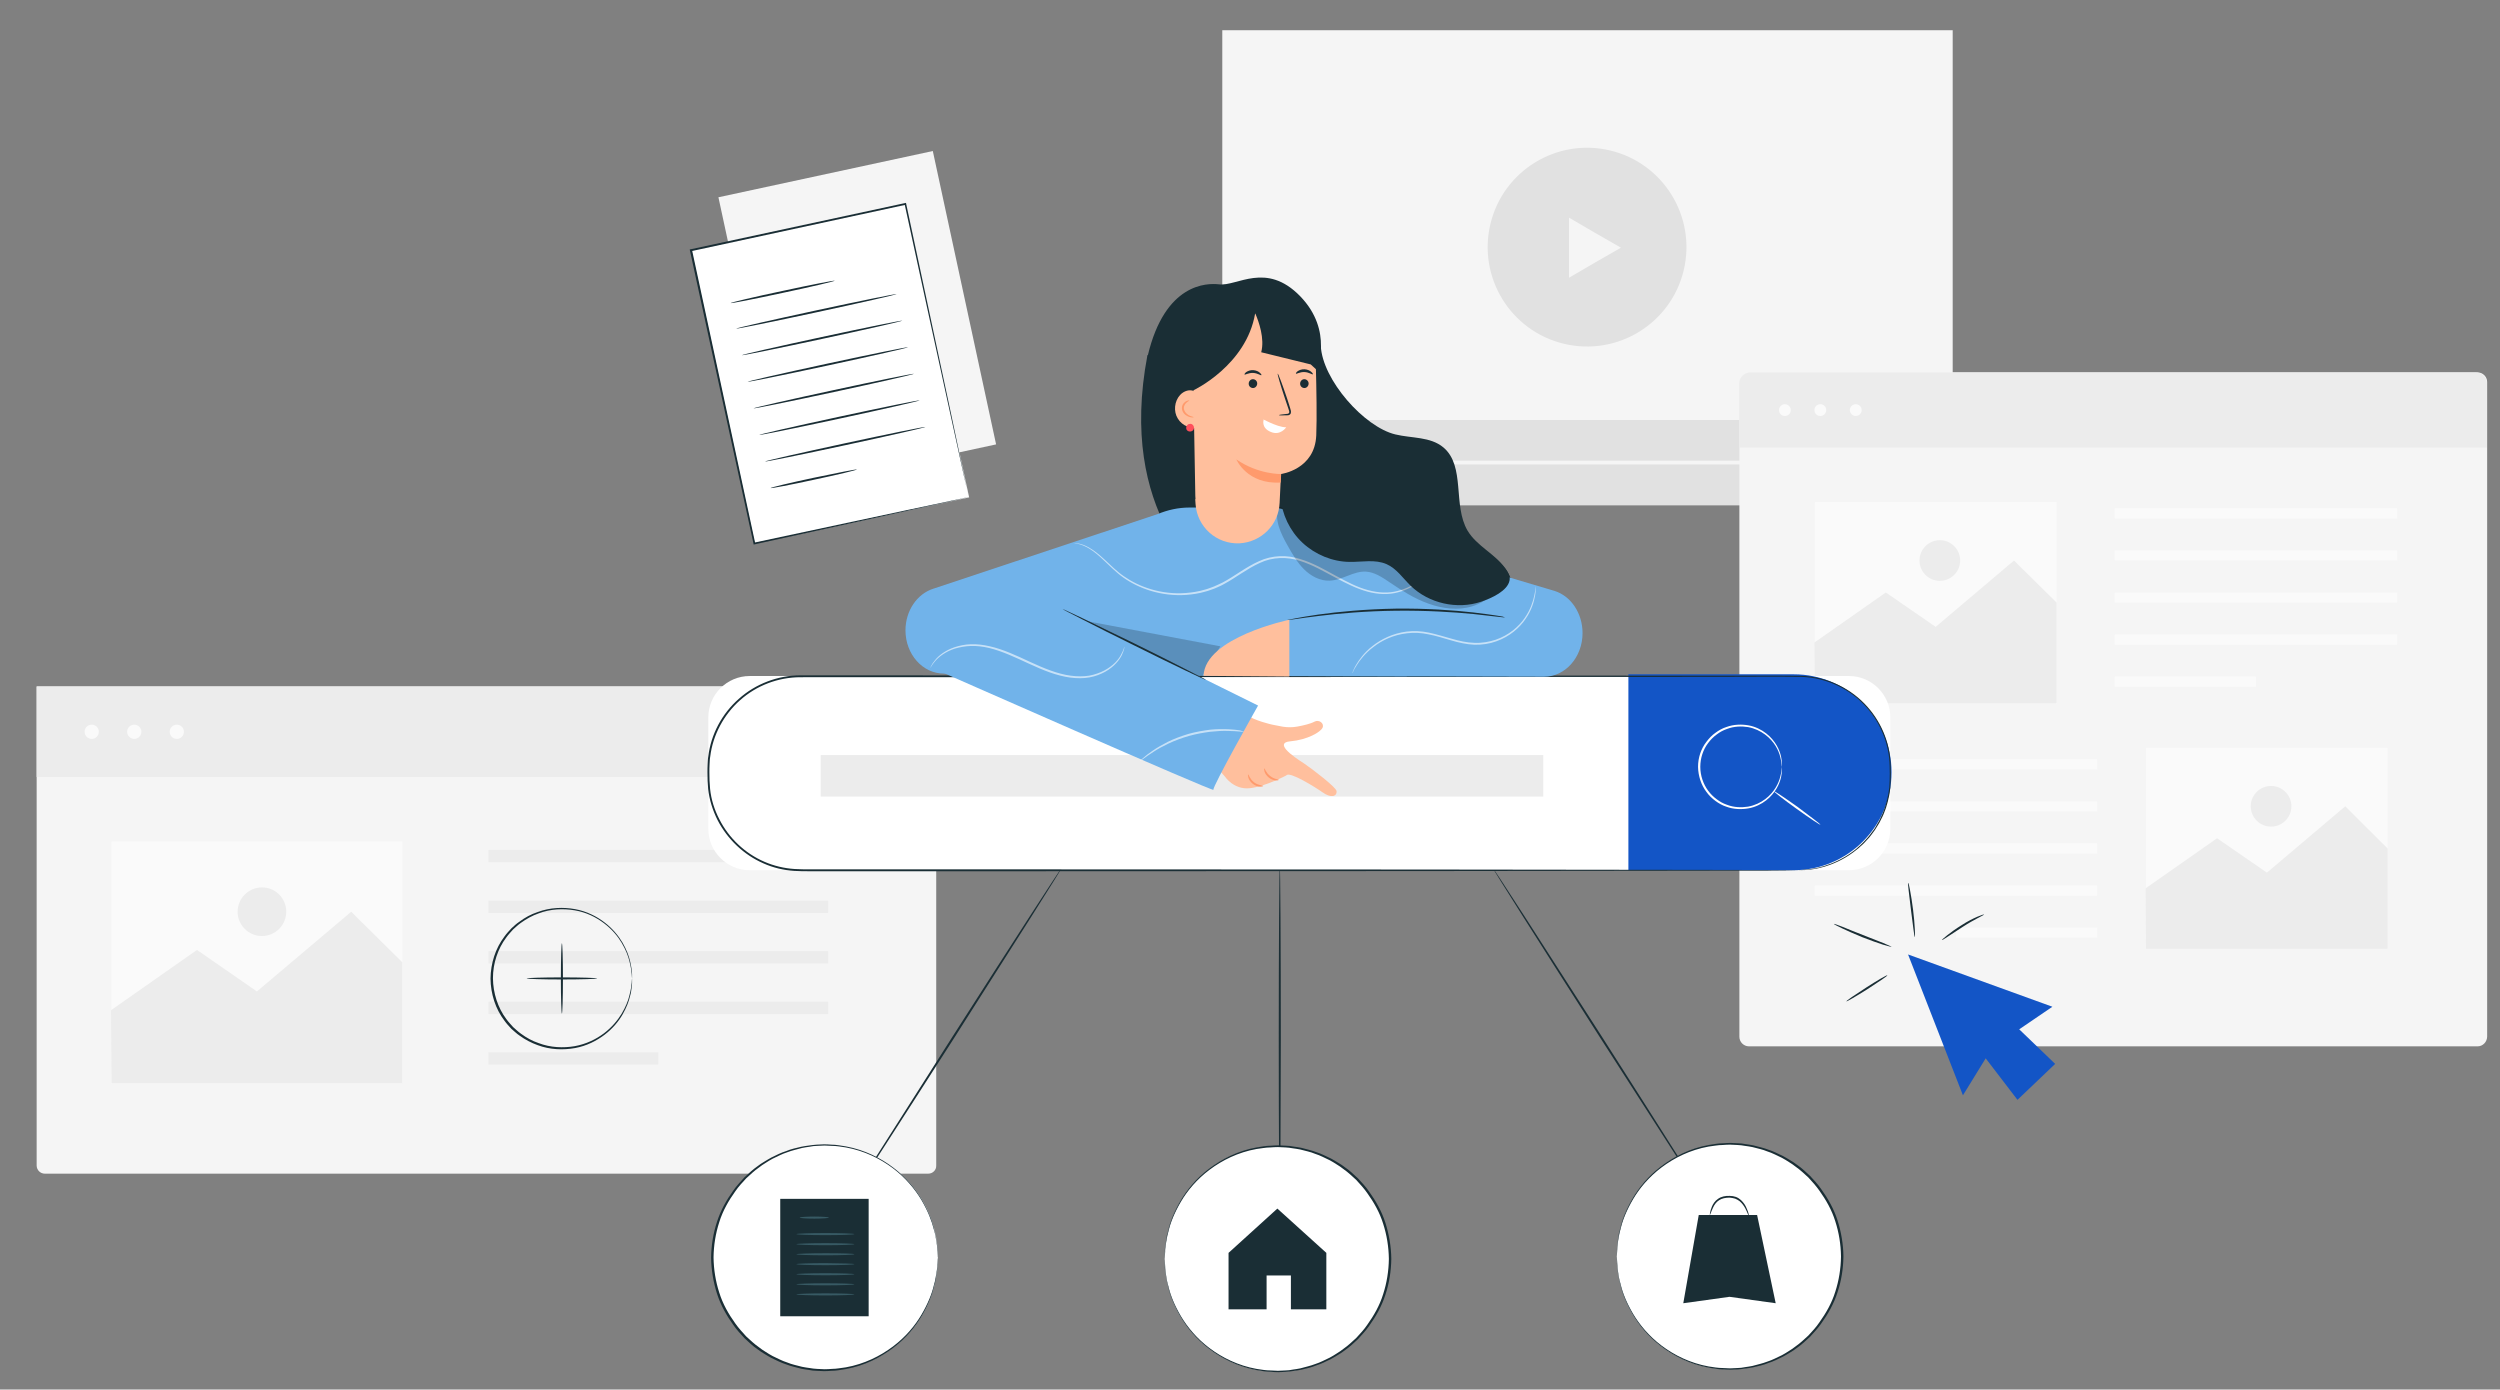 <?xml version="1.0" encoding="utf-8"?>
<!-- Generator: Adobe Illustrator 24.2.1, SVG Export Plug-In . SVG Version: 6.00 Build 0)  -->
<!DOCTYPE svg PUBLIC "-//W3C//DTD SVG 1.1//EN" "http://www.w3.org/Graphics/SVG/1.1/DTD/svg11.dtd">
<svg version="1.1" id="Calque_1" xmlns:x="http://ns.adobe.com/Extensibility/1.0/" xmlns:i="http://ns.adobe.com/AdobeIllustrator/10.0/" xmlns:graph="http://ns.adobe.com/Graphs/1.0/"
	 xmlns="http://www.w3.org/2000/svg" xmlns:xlink="http://www.w3.org/1999/xlink" x="0px" y="0px" width="1439.3px" height="800px"
	 viewBox="0 0 1439.3 800" style="enable-background:new 0 0 1439.3 800;" xml:space="preserve">
<rect x="0" y="0" width="1439.3" height="800" fill="#808080" stroke="none"/>
<style type="text/css">
	.st0{fill:#F5F5F5;}
	.st1{fill:#E1E1E1;}
	.st2{fill:#ECECEC;}
	.st3{fill:#FAFAFA;}
	.st4{fill:#FFFFFF;}
	.st5{fill:#1A2E35;}
	.st6{fill:#1355C6;}
	.st7{fill:#375A64;}
	.st8{fill:#FFBF9D;}
	.st9{fill:#FF9A6C;}
	.st10{fill:#71B3EA;}
	.st11{opacity:0.6;}
	.st12{opacity:0.2;}
	.st13{fill:#FF4F5B;}
</style>
<g>
	
		<rect x="430.2" y="98.2" transform="matrix(0.978 -0.211 0.211 0.978 -27.848 108.308)" class="st0" width="126.2" height="172.7"/>
</g>
<g>
	<g>
		<rect x="703.7" y="17.4" class="st0" width="420.5" height="273.4"/>
	</g>
	<g>
		<g>
			
				<ellipse transform="matrix(0.232 -0.973 0.973 0.232 562.932 998.419)" class="st1" cx="913.9" cy="142.6" rx="57.2" ry="57.2"/>
		</g>
		<g>
			<polygon class="st0" points="933.2,142.6 918.2,151.2 903.3,159.9 903.3,142.6 903.3,125.3 918.2,134 			"/>
		</g>
	</g>
	<g>
		<rect x="703.7" y="241.8" class="st1" width="420.5" height="49.1"/>
	</g>
	<g>
		<polygon class="st0" points="744.6,266.3 738.5,269.8 732.4,273.3 732.4,266.3 732.4,259.3 738.5,262.8 		"/>
	</g>
	<g>
		<rect x="779.4" y="265.2" class="st0" width="310.2" height="2.2"/>
	</g>
	<g>
		<path class="st0" d="M785.7,266.3c0,2.6-2.1,4.6-4.6,4.6s-4.6-2.1-4.6-4.6c0-2.6,2.1-4.6,4.6-4.6S785.7,263.8,785.7,266.3z"/>
	</g>
</g>
<g>
	<g>
		<g>
			<g>
				<path class="st0" d="M1426.4,602.4h-419.5c-3,0-5.5-2.5-5.5-5.5v-377c0-3,2.5-5.5,5.5-5.5h419.5c3,0,5.5,2.5,5.5,5.5v377
					C1431.8,599.9,1429.4,602.4,1426.4,602.4z"/>
			</g>
			<g>
				<path class="st2" d="M1431.8,257.7h-430.5v-36.9c0-3.5,2.9-6.4,6.4-6.4h417.7c3.5,0,6.4,2.9,6.4,6.4V257.7z"/>
			</g>
			<g>
				<circle class="st3" cx="1027.6" cy="236.1" r="3.4"/>
			</g>
			<g>
				<path class="st3" d="M1051.4,236.1c0,1.9-1.5,3.4-3.4,3.4c-1.9,0-3.4-1.5-3.4-3.4c0-1.9,1.5-3.4,3.4-3.4
					C1049.9,232.7,1051.4,234.2,1051.4,236.1z"/>
			</g>
			<g>
				<circle class="st3" cx="1068.4" cy="236.1" r="3.4"/>
			</g>
		</g>
		<g>
			<rect x="1217.5" y="292.6" class="st3" width="162.6" height="5.9"/>
		</g>
		<g>
			<rect x="1217.5" y="316.8" class="st3" width="162.6" height="5.9"/>
		</g>
		<g>
			<rect x="1217.5" y="341.1" class="st3" width="162.6" height="5.9"/>
		</g>
		<g>
			<rect x="1217.5" y="365.3" class="st3" width="162.6" height="5.9"/>
		</g>
		<g>
			<rect x="1217.5" y="389.5" class="st3" width="81.3" height="5.9"/>
		</g>
		<g>
			
				<rect x="1044.9" y="437.1" transform="matrix(-1 -1.224647e-16 1.224647e-16 -1 2252.285 880.075)" class="st3" width="162.6" height="5.9"/>
		</g>
		<g>
			
				<rect x="1044.9" y="461.3" transform="matrix(-1 -1.224647e-16 1.224647e-16 -1 2252.285 928.497)" class="st3" width="162.6" height="5.9"/>
		</g>
		<g>
			
				<rect x="1044.9" y="485.5" transform="matrix(-1 -1.224647e-16 1.224647e-16 -1 2252.285 976.919)" class="st3" width="162.6" height="5.9"/>
		</g>
		<g>
			
				<rect x="1044.9" y="509.7" transform="matrix(-1 -1.224647e-16 1.224647e-16 -1 2252.285 1025.342)" class="st3" width="162.6" height="5.9"/>
		</g>
		<g>
			
				<rect x="1126.1" y="533.9" transform="matrix(-1 -1.224647e-16 1.224647e-16 -1 2333.565 1073.764)" class="st3" width="81.3" height="5.9"/>
		</g>
	</g>
	<g>
		<g>
			<rect x="1235.5" y="430.6" class="st3" width="139.1" height="115.7"/>
		</g>
		<g>
			<polygon class="st2" points="1235.3,511.4 1276.4,482.6 1305.1,502.4 1350.2,464.2 1374.6,488.5 1374.6,546.3 1235.5,546.3 			
				"/>
		</g>
		<g>
			<circle class="st2" cx="1307.5" cy="464.2" r="11.7"/>
		</g>
	</g>
	<g>
		<g>
			<rect x="1044.9" y="289.1" class="st3" width="139.1" height="115.7"/>
		</g>
		<g>
			<polygon class="st2" points="1044.6,369.9 1085.7,341.1 1114.4,360.9 1159.5,322.7 1184,346.9 1184,404.8 1044.9,404.8 			"/>
		</g>
		<g>
			<circle class="st2" cx="1116.8" cy="322.7" r="11.7"/>
		</g>
	</g>
</g>
<g>
	<g>
		<g>
			<g>
				<path class="st0" d="M534.4,675.7H25.8c-2.6,0-4.7-2.1-4.7-4.7V395.2h517.9v275.9C539.1,673.6,537,675.7,534.4,675.7z"/>
			</g>
			<g>
				<rect x="21.1" y="395.2" class="st2" width="517.9" height="52.1"/>
			</g>
			<g>
				<circle class="st3" cx="52.8" cy="421.3" r="4.1"/>
			</g>
			<g>
				<circle class="st3" cx="77.3" cy="421.3" r="4.1"/>
			</g>
			<g>
				<circle class="st3" cx="101.8" cy="421.3" r="4.1"/>
			</g>
		</g>
		<g>
			<rect x="281.2" y="489.3" class="st2" width="195.6" height="7.1"/>
		</g>
		<g>
			<rect x="281.2" y="518.5" class="st2" width="195.6" height="7.1"/>
		</g>
		<g>
			<rect x="281.2" y="547.6" class="st2" width="195.6" height="7.1"/>
		</g>
		<g>
			<rect x="281.2" y="576.7" class="st2" width="195.6" height="7.1"/>
		</g>
		<g>
			<rect x="281.2" y="605.8" class="st2" width="97.8" height="7.1"/>
		</g>
	</g>
	<g>
		<g>
			<rect x="64.2" y="484.4" class="st3" width="167.4" height="139.2"/>
		</g>
		<g>
			<polygon class="st2" points="63.9,581.6 113.4,546.9 147.9,570.8 202.2,524.9 231.6,554 231.6,623.6 64.2,623.6 			"/>
		</g>
		<g>
			<path class="st2" d="M164.8,524.9c0,7.7-6.3,14-14,14c-7.7,0-14-6.3-14-14c0-7.7,6.3-14,14-14
				C158.5,510.8,164.8,517.1,164.8,524.9z"/>
		</g>
	</g>
</g>
<g>
	<g>
		<g>
			
				<rect x="414.7" y="128.7" transform="matrix(0.978 -0.211 0.211 0.978 -34.633 105.709)" class="st4" width="126.2" height="172.7"/>
		</g>
		<g>
			<g>
				<path class="st5" d="M557.7,286.2c0,0-0.1-0.3-0.2-0.8c-0.1-0.6-0.3-1.4-0.5-2.4c-0.5-2.1-1.2-5.2-2.1-9.2
					c-1.8-8.1-4.4-19.8-7.6-34.6c-6.5-29.7-15.7-71.8-26.5-121.7l0.6,0.4c-37.2,8-79.1,17.1-123.4,26.7l0,0l0.4-0.7
					c13.6,63.1,26.2,121.5,36.4,168.9l-0.6-0.4c37.3-8,68.2-14.5,89.7-19.1c10.8-2.3,19.2-4,25-5.3c2.9-0.6,5.1-1,6.6-1.4
					C556.9,286.3,557.7,286.2,557.7,286.2s-0.7,0.2-2.2,0.5c-1.5,0.3-3.7,0.8-6.5,1.5c-5.7,1.3-14.1,3.1-24.8,5.5
					c-21.5,4.7-52.4,11.5-89.8,19.7l-0.5,0.1l-0.1-0.5c-10.3-47.4-22.9-105.8-36.6-168.8l-0.1-0.6l0.6-0.1l0,0
					c44.3-9.5,86.2-18.6,123.4-26.6l0.5-0.1l0.1,0.5c10.7,50,19.7,92.3,26.1,122.1c3.1,14.8,5.6,26.5,7.3,34.6c0.8,4,1.5,7,1.9,9.1
					c0.2,1,0.4,1.8,0.5,2.3C557.7,285.9,557.7,286.2,557.7,286.2z"/>
			</g>
		</g>
	</g>
	<g>
		<g>
			<path class="st5" d="M480.6,161.6c0.1,0.3-13.3,3.5-29.9,7c-16.6,3.6-30,6.2-30.1,5.9c-0.1-0.3,13.3-3.5,29.9-7
				C467.1,163.9,480.6,161.3,480.6,161.6z"/>
		</g>
	</g>
	<g>
		<g>
			<path class="st5" d="M516.2,169.3c0.1,0.3-20.6,5-46.1,10.5c-25.5,5.5-46.2,9.7-46.3,9.4c-0.1-0.3,20.6-5,46.1-10.5
				C495.4,173.2,516.2,169,516.2,169.3z"/>
		</g>
	</g>
	<g>
		<g>
			<path class="st5" d="M519.5,184.6c0.1,0.3-20.6,5-46.1,10.5c-25.5,5.5-46.2,9.7-46.3,9.4c-0.1-0.3,20.6-5,46.1-10.5
				C498.7,188.5,519.5,184.3,519.5,184.6z"/>
		</g>
	</g>
	<g>
		<g>
			<path class="st5" d="M522.8,199.9c0.1,0.3-20.6,5-46.1,10.5c-25.5,5.5-46.2,9.7-46.3,9.4c-0.1-0.3,20.6-5,46.1-10.5
				C502,203.8,522.8,199.6,522.8,199.9z"/>
		</g>
	</g>
	<g>
		<g>
			<path class="st5" d="M526.2,215.2c0.1,0.3-20.6,5-46.1,10.5c-25.5,5.5-46.2,9.7-46.3,9.4c-0.1-0.3,20.6-5,46.1-10.5
				C505.3,219.1,526.1,214.9,526.2,215.2z"/>
		</g>
	</g>
	<g>
		<g>
			<path class="st5" d="M529.5,230.5c0.1,0.3-20.6,5-46.1,10.5c-25.5,5.5-46.2,9.7-46.3,9.4c-0.1-0.3,20.6-5,46.1-10.5
				C508.7,234.4,529.4,230.2,529.5,230.5z"/>
		</g>
	</g>
	<g>
		<g>
			<path class="st5" d="M532.8,245.8c0.1,0.3-20.6,5-46.1,10.5c-25.5,5.5-46.2,9.7-46.3,9.4c-0.1-0.3,20.6-5,46.1-10.5
				C512,249.7,532.7,245.5,532.8,245.8z"/>
		</g>
	</g>
	<g>
		<g>
			<path class="st5" d="M493.3,270.3c0.1,0.3-11,3-24.7,5.9c-13.7,3-24.9,5.1-25,4.8c-0.1-0.3,11-3,24.7-5.9
				C482.1,272.2,493.3,270,493.3,270.3z"/>
		</g>
	</g>
</g>
<g>
	<g>
		<polygon class="st6" points="1098.5,549.5 1130.1,630.6 1143.2,609.3 1161.5,633.2 1183.2,612.5 1162.5,592.6 1181.6,579.6 		"/>
	</g>
	<g>
		<g>
			<path class="st5" d="M1086.6,561.5c0.2,0.3-5,3.8-11.5,8c-6.5,4.1-12,7.3-12.1,7c-0.2-0.3,5-3.8,11.5-8
				C1081,564.3,1086.4,561.2,1086.6,561.5z"/>
		</g>
	</g>
	<g>
		<g>
			<path class="st5" d="M1089,545.1c-0.1,0.1-2-0.4-5.1-1.3c-3.1-1-7.3-2.5-11.9-4.3c-4.6-1.9-8.7-3.7-11.6-5.1
				c-2.9-1.4-4.7-2.3-4.6-2.5c0.1-0.1,2,0.5,5,1.7c3.4,1.4,7.3,3,11.7,4.7c4.4,1.7,8.3,3.3,11.7,4.6
				C1087.2,544.2,1089.1,545,1089,545.1z"/>
		</g>
	</g>
	<g>
		<g>
			<path class="st5" d="M1098.6,508.3c0.2,0,0.6,1.7,1.1,4.5c0.5,2.8,1.2,6.7,1.7,11c0.5,4.3,0.9,8.2,1,11.1c0.2,2.8,0.1,4.6,0,4.6
				c-0.3,0-1.1-7-2.2-15.5C1099.2,515.3,1098.2,508.4,1098.6,508.3z"/>
		</g>
	</g>
	<g>
		<g>
			<path class="st5" d="M1142.3,526.5c0.1,0.3-5.7,2.8-12.3,7.1c-6.6,4.2-11.8,7.9-12,7.6c-0.1-0.1,1.1-1.2,3.1-2.8
				c2-1.6,4.9-3.7,8.3-5.8C1136,528.3,1142.2,526.2,1142.3,526.5z"/>
		</g>
	</g>
</g>
<g>
	<g>
		<g>
			<path class="st5" d="M363.9,563.3c-0.2,0,0.1-3.6-1.5-9.8c-0.7-3.1-2.2-6.8-4.5-10.7c-2.3-3.9-5.7-7.9-10.2-11.3
				c-4.5-3.4-10.2-6.3-16.8-7.4c-6.5-1.1-13.9-0.9-20.9,1.8c-3.5,1.2-6.9,3.1-10.1,5.4c-1.6,1.1-3,2.5-4.5,3.8
				c-1.3,1.5-2.7,2.9-3.9,4.6c-4.9,6.5-7.7,14.9-7.7,23.5c0.1,8.6,2.8,17,7.7,23.5c1.2,1.7,2.6,3.1,3.9,4.6c1.5,1.3,2.9,2.7,4.5,3.8
				c3.1,2.3,6.5,4.2,10.1,5.4c7,2.7,14.4,2.9,20.9,1.8c6.6-1.2,12.3-4,16.8-7.4c4.5-3.4,7.9-7.5,10.2-11.3c2.3-3.9,3.8-7.5,4.5-10.7
				C364,566.9,363.7,563.3,363.9,563.3c0,0,0,0.2,0,0.7c0,0.5,0,1.1,0,1.9c0,0.8-0.1,1.9-0.3,3.1c-0.2,1.2-0.3,2.7-0.8,4.2
				c-0.7,3.2-2.1,6.9-4.4,10.9c-2.3,4-5.7,8.1-10.3,11.6c-4.6,3.5-10.4,6.5-17.1,7.7c-6.7,1.2-14.3,1-21.5-1.7
				c-3.6-1.3-7.1-3.1-10.4-5.5c-1.7-1.1-3.1-2.6-4.7-3.9c-1.4-1.5-2.8-3-4-4.7c-5.1-6.7-7.9-15.3-8-24.2c0.1-8.9,2.9-17.5,8-24.2
				c1.2-1.7,2.6-3.2,4-4.7c1.5-1.4,3-2.8,4.7-3.9c3.2-2.4,6.7-4.3,10.4-5.5c7.2-2.7,14.8-2.9,21.5-1.7c6.7,1.2,12.6,4.2,17.1,7.7
				c4.6,3.5,8,7.7,10.3,11.6c2.3,4,3.7,7.7,4.4,10.9c0.4,1.6,0.6,3,0.8,4.2c0.2,1.2,0.3,2.3,0.3,3.1c0,0.8,0,1.4,0,1.9
				C363.9,563.1,363.9,563.3,363.9,563.3z"/>
		</g>
	</g>
	<g>
		<g>
			<path class="st5" d="M323.5,583.6c-0.3,0-0.6-9.1-0.6-20.3c0-11.2,0.3-20.3,0.6-20.3s0.6,9.1,0.6,20.3
				C324.1,574.5,323.8,583.6,323.5,583.6z"/>
		</g>
	</g>
	<g>
		<g>
			<path class="st5" d="M343.8,563.3c0,0.3-9.1,0.6-20.3,0.6c-11.2,0-20.3-0.3-20.3-0.6s9.1-0.6,20.3-0.6
				C334.7,562.7,343.8,563,343.8,563.3z"/>
		</g>
	</g>
</g>
<g>
	<g>
		<g>
			<g>
				<path class="st5" d="M983.6,693.8c-0.3,0.2-28.2-43.1-62.5-96.6c-34.2-53.5-61.8-97.1-61.5-97.2c0.3-0.2,28.2,43.1,62.5,96.6
					C956.3,650.1,983.8,693.7,983.6,693.8z"/>
			</g>
		</g>
		<g>
			<g>
				<g>
					<circle class="st4" cx="995.7" cy="723.4" r="64.9"/>
				</g>
				<g>
					<g>
						<path class="st5" d="M930.8,723.4c0,0,0-0.4,0-1.1c0-0.7,0.1-1.8,0.1-3.1c0-0.7,0.1-1.4,0.1-2.3c0.1-0.8,0.2-1.7,0.4-2.7
							c0.3-2,0.5-4.3,1.3-6.7c1.1-5.1,3.4-11,7.1-17.4c3.7-6.3,9.1-13,16.5-18.6c7.4-5.6,16.7-10.4,27.4-12.3c2.7-0.4,5.4-1,8.3-1
							c1.4-0.1,2.8-0.2,4.3-0.2c1.4,0.1,2.9,0.1,4.3,0.2c1.5,0,2.9,0.2,4.4,0.5c1.5,0.2,2.9,0.4,4.4,0.7c2.9,0.8,5.9,1.4,8.7,2.5
							c2.9,0.9,5.7,2.4,8.5,3.7c1.4,0.7,2.7,1.6,4.1,2.4c1.4,0.8,2.7,1.7,4,2.7c2.7,1.8,5,4.1,7.4,6.3c2.2,2.4,4.5,4.8,6.4,7.6
							c3.9,5.4,7.3,11.4,9.4,18c2.1,6.6,3.3,13.6,3.4,20.7c-0.1,7.1-1.2,14.1-3.4,20.7c-2.1,6.6-5.5,12.6-9.4,18
							c-1.9,2.8-4.2,5.1-6.4,7.6c-2.4,2.2-4.8,4.5-7.4,6.3c-1.3,1-2.6,1.9-4,2.7c-1.4,0.8-2.7,1.7-4.1,2.4c-2.8,1.4-5.6,2.8-8.5,3.7
							c-2.8,1.2-5.8,1.8-8.7,2.5c-1.5,0.3-2.9,0.5-4.4,0.7c-1.5,0.2-2.9,0.4-4.4,0.5c-1.5,0.1-2.9,0.1-4.3,0.2
							c-1.4,0-2.9-0.1-4.3-0.2c-2.8,0-5.6-0.6-8.3-1c-10.8-2-20.1-6.7-27.4-12.3c-7.4-5.6-12.8-12.3-16.5-18.6
							c-3.7-6.4-6-12.3-7.1-17.4c-0.7-2.5-1-4.8-1.3-6.7c-0.1-1-0.3-1.9-0.4-2.7c0-0.8-0.1-1.6-0.1-2.3c0-1.3-0.1-2.3-0.1-3.1
							C930.8,723.7,930.8,723.4,930.8,723.4s0.1,0.4,0.1,1c0.1,0.7,0.1,1.8,0.2,3.1c0,0.7,0.1,1.4,0.1,2.3c0.1,0.8,0.3,1.7,0.4,2.7
							c0.3,2,0.6,4.2,1.4,6.7c1.1,5,3.5,10.9,7.2,17.2c3.7,6.2,9.1,12.8,16.4,18.3c7.3,5.5,16.5,10.1,27.1,12
							c2.7,0.4,5.4,0.9,8.1,0.9c1.4,0,2.8,0.2,4.2,0.2c1.4-0.1,2.8-0.1,4.3-0.2c1.4,0,2.9-0.2,4.3-0.5c1.4-0.2,2.9-0.4,4.3-0.7
							c2.8-0.8,5.8-1.4,8.6-2.5c2.9-0.9,5.6-2.4,8.4-3.7c1.4-0.7,2.7-1.6,4-2.4c1.4-0.8,2.6-1.7,3.9-2.7c2.6-1.8,4.9-4,7.3-6.2
							c2.2-2.4,4.4-4.7,6.3-7.5c3.8-5.3,7.2-11.2,9.2-17.7c2.1-6.5,3.2-13.3,3.3-20.3c-0.1-7-1.2-13.8-3.3-20.3
							c-2-6.5-5.4-12.4-9.2-17.7c-1.9-2.7-4.1-5.1-6.3-7.5c-2.4-2.2-4.7-4.4-7.3-6.2c-1.3-1-2.5-1.9-3.9-2.7c-1.3-0.8-2.6-1.7-4-2.4
							c-2.8-1.3-5.5-2.8-8.4-3.7c-2.8-1.2-5.7-1.7-8.6-2.5c-1.4-0.3-2.9-0.5-4.3-0.7c-1.4-0.2-2.9-0.5-4.3-0.5
							c-1.4-0.1-2.9-0.1-4.3-0.2c-1.4,0-2.8,0.1-4.2,0.2c-2.8,0-5.5,0.6-8.1,0.9c-10.6,1.9-19.8,6.5-27.1,12
							c-7.3,5.5-12.7,12-16.4,18.3c-3.7,6.3-6.1,12.2-7.2,17.2c-0.8,2.5-1,4.7-1.4,6.7c-0.1,1-0.3,1.9-0.4,2.7
							c-0.1,0.8-0.1,1.6-0.1,2.3c-0.1,1.3-0.2,2.3-0.2,3.1C930.9,723,930.8,723.4,930.8,723.4z"/>
					</g>
				</g>
			</g>
			<g>
				<g>
					<polygon class="st5" points="978,699.5 969.1,750.3 995.7,746.6 1022.3,750.3 1011.6,699.5 					"/>
				</g>
				<g>
					<g>
						<path class="st5" d="M1006.9,700.2c-0.2,0.1-0.7-1.8-2.1-4.5c-0.7-1.3-1.7-2.8-3.2-4.1c-0.8-0.6-1.6-1.1-2.6-1.5
							c-1-0.3-2.1-0.5-3.2-0.6c-2.3,0-4.5,0.4-6.1,1.5c-1.6,1-2.6,2.5-3.3,3.9c-1.3,2.7-1.8,4.6-2,4.6c-0.1,0,0-2,1.2-4.9
							c0.6-1.4,1.7-3.2,3.5-4.4c1.8-1.3,4.2-1.8,6.7-1.7c1.2,0,2.5,0.2,3.6,0.6c1.1,0.4,2.1,1.1,2.9,1.8c1.6,1.5,2.6,3.1,3.2,4.6
							C1006.8,698.2,1007,700.2,1006.9,700.2z"/>
					</g>
				</g>
			</g>
		</g>
	</g>
	<g>
		<g>
			<g>
				<path class="st5" d="M736.8,698.2c-0.3,0-0.6-44.7-0.6-99.8c0-55.1,0.3-99.8,0.6-99.8c0.3,0,0.6,44.7,0.6,99.8
					C737.3,653.5,737.1,698.2,736.8,698.2z"/>
			</g>
		</g>
		<g>
			<g>
				<g>
					<circle class="st4" cx="735.4" cy="724.8" r="64.9"/>
				</g>
				<g>
					<g>
						<path class="st5" d="M670.5,724.8c0,0,0-0.4,0-1.1c0-0.7,0.1-1.8,0.1-3.1c0-0.7,0.1-1.4,0.1-2.3c0.1-0.8,0.2-1.7,0.4-2.7
							c0.3-2,0.5-4.3,1.3-6.7c1.1-5.1,3.4-11,7.1-17.4c3.7-6.3,9.1-13,16.5-18.6c7.4-5.6,16.7-10.4,27.4-12.3c2.7-0.4,5.4-1,8.3-1
							c1.4-0.1,2.8-0.2,4.3-0.2c1.4,0.1,2.9,0.1,4.3,0.2c1.5,0,2.9,0.2,4.4,0.5c1.5,0.2,2.9,0.4,4.4,0.7c2.9,0.8,5.9,1.4,8.7,2.5
							c2.9,0.9,5.7,2.4,8.5,3.7c1.4,0.7,2.7,1.6,4.1,2.4c1.4,0.8,2.7,1.7,4,2.7c2.7,1.8,5,4.1,7.4,6.3c2.2,2.4,4.5,4.8,6.4,7.6
							c3.9,5.4,7.3,11.4,9.4,18c2.1,6.6,3.3,13.6,3.4,20.7c-0.1,7.1-1.2,14.1-3.4,20.7c-2.1,6.6-5.5,12.6-9.4,18
							c-1.9,2.8-4.2,5.1-6.4,7.6c-2.4,2.2-4.8,4.5-7.4,6.3c-1.3,1-2.6,1.9-4,2.7c-1.4,0.8-2.7,1.7-4.1,2.4c-2.8,1.4-5.6,2.8-8.5,3.7
							c-2.8,1.2-5.8,1.8-8.7,2.5c-1.5,0.3-2.9,0.5-4.4,0.7c-1.5,0.2-2.9,0.4-4.4,0.5c-1.5,0.1-2.9,0.1-4.3,0.2
							c-1.4,0-2.9-0.1-4.3-0.2c-2.8,0-5.6-0.6-8.3-1c-10.8-2-20.1-6.7-27.4-12.3c-7.4-5.6-12.8-12.3-16.5-18.6
							c-3.7-6.4-6-12.3-7.1-17.4c-0.7-2.5-1-4.8-1.3-6.7c-0.1-1-0.3-1.9-0.4-2.7c0-0.8-0.1-1.6-0.1-2.3c0-1.3-0.1-2.3-0.1-3.1
							C670.5,725.2,670.5,724.8,670.5,724.8s0.1,0.4,0.1,1c0.1,0.7,0.1,1.8,0.2,3.1c0,0.7,0.1,1.4,0.1,2.3c0.1,0.8,0.3,1.7,0.4,2.7
							c0.3,2,0.6,4.2,1.4,6.7c1.1,5,3.5,10.9,7.2,17.2c3.7,6.2,9.1,12.8,16.4,18.3c7.3,5.5,16.5,10.1,27.1,12
							c2.7,0.4,5.4,0.9,8.1,0.9c1.4,0,2.8,0.2,4.2,0.2c1.4-0.1,2.8-0.1,4.3-0.2c1.4,0,2.9-0.2,4.3-0.5c1.4-0.2,2.9-0.4,4.3-0.7
							c2.8-0.8,5.8-1.4,8.6-2.5c2.9-0.9,5.6-2.4,8.4-3.7c1.4-0.7,2.7-1.6,4-2.4c1.4-0.8,2.6-1.7,3.9-2.7c2.6-1.8,4.9-4,7.3-6.2
							c2.2-2.4,4.4-4.7,6.3-7.5c3.8-5.3,7.2-11.2,9.2-17.7c2.1-6.5,3.2-13.3,3.3-20.3c-0.1-7-1.2-13.8-3.3-20.3
							c-2-6.5-5.4-12.4-9.2-17.7c-1.9-2.7-4.1-5.1-6.3-7.5c-2.4-2.2-4.7-4.4-7.3-6.2c-1.3-1-2.5-1.9-3.9-2.7c-1.3-0.8-2.6-1.7-4-2.4
							c-2.8-1.3-5.5-2.8-8.4-3.7c-2.8-1.2-5.7-1.7-8.6-2.5c-1.4-0.3-2.9-0.5-4.3-0.7c-1.4-0.2-2.9-0.5-4.3-0.5
							c-1.4-0.1-2.9-0.1-4.3-0.2c-1.4,0-2.8,0.1-4.2,0.2c-2.8,0-5.5,0.6-8.1,0.9c-10.6,1.9-19.8,6.5-27.1,12
							c-7.3,5.5-12.7,12-16.4,18.3c-3.7,6.3-6.1,12.2-7.2,17.2c-0.8,2.5-1,4.7-1.4,6.7c-0.1,1-0.3,1.9-0.4,2.7
							c-0.1,0.8-0.1,1.6-0.1,2.3c-0.1,1.3-0.2,2.3-0.2,3.1C670.6,724.5,670.5,724.8,670.5,724.8z"/>
					</g>
				</g>
			</g>
			<g>
				<polygon class="st5" points="735.4,695.8 707.3,721.3 707.3,753.8 729.2,753.8 729.2,734.3 743.2,734.3 743.2,753.8 
					763.6,753.8 763.6,721.3 				"/>
			</g>
		</g>
	</g>
	<g>
		<g>
			<g>
				<path class="st5" d="M485.6,696.1c-0.3-0.2,27.7-44.3,62.4-98.7c34.7-54.3,63.1-98.2,63.4-98c0.3,0.2-27.7,44.3-62.4,98.7
					C514.2,652.4,485.8,696.3,485.6,696.1z"/>
			</g>
		</g>
		<g>
			<g>
				<g>
					<circle class="st4" cx="475.1" cy="724" r="64.9"/>
				</g>
				<g>
					<g>
						<path class="st5" d="M539.9,724c0,0-0.1-0.4-0.1-1.1c-0.1-0.7-0.1-1.8-0.2-3.1c0-0.7-0.1-1.4-0.1-2.3
							c-0.1-0.8-0.3-1.7-0.4-2.7c-0.3-2-0.6-4.2-1.4-6.7c-1.2-5-3.5-10.9-7.2-17.2c-3.7-6.2-9.1-12.8-16.4-18.3
							c-7.3-5.5-16.5-10.1-27.1-12c-2.7-0.4-5.4-0.9-8.1-0.9c-1.4,0-2.8-0.2-4.2-0.2c-1.4,0.1-2.8,0.1-4.3,0.2
							c-1.4,0-2.9,0.2-4.3,0.5c-1.4,0.2-2.9,0.4-4.3,0.7c-2.8,0.8-5.8,1.4-8.6,2.5c-2.9,0.9-5.6,2.4-8.4,3.7c-1.4,0.7-2.7,1.6-4,2.4
							c-1.4,0.8-2.6,1.7-3.9,2.7c-2.6,1.8-4.9,4-7.3,6.2c-2.2,2.4-4.4,4.7-6.3,7.5c-3.8,5.3-7.2,11.2-9.2,17.7
							c-2.1,6.5-3.2,13.3-3.3,20.3c0.1,7,1.2,13.8,3.3,20.3c2,6.5,5.4,12.4,9.2,17.7c1.9,2.7,4.1,5.1,6.3,7.5
							c2.4,2.2,4.7,4.4,7.3,6.2c1.3,1,2.5,1.9,3.9,2.7c1.3,0.8,2.6,1.7,4,2.4c2.8,1.3,5.5,2.8,8.4,3.7c2.8,1.2,5.7,1.7,8.6,2.5
							c1.4,0.3,2.9,0.5,4.3,0.7c1.4,0.2,2.9,0.5,4.3,0.5c1.4,0.1,2.9,0.1,4.3,0.2c1.4,0,2.8-0.1,4.2-0.2c2.8,0,5.5-0.6,8.1-0.9
							c10.6-1.9,19.8-6.5,27.1-12c7.3-5.5,12.7-12,16.4-18.3c3.7-6.3,6.1-12.2,7.2-17.2c0.8-2.5,1-4.7,1.4-6.7
							c0.1-1,0.3-1.9,0.4-2.7c0.1-0.8,0.1-1.6,0.1-2.3c0.1-1.3,0.2-2.3,0.2-3.1C539.9,724.4,539.9,724,539.9,724s0,0.4,0,1.1
							c0,0.7-0.1,1.8-0.1,3.1c0,0.7-0.1,1.4-0.1,2.3c-0.1,0.8-0.2,1.7-0.4,2.7c-0.3,2-0.5,4.3-1.3,6.7c-1.1,5.1-3.4,11-7.1,17.4
							c-3.7,6.3-9.1,13-16.5,18.6c-7.4,5.6-16.7,10.4-27.4,12.3c-2.7,0.4-5.4,1-8.3,1c-1.4,0.1-2.8,0.2-4.3,0.2
							c-1.4-0.1-2.9-0.1-4.3-0.2c-1.5,0-2.9-0.2-4.4-0.5c-1.5-0.2-2.9-0.4-4.4-0.7c-2.9-0.8-5.9-1.4-8.7-2.5
							c-2.9-0.9-5.7-2.4-8.5-3.7c-1.4-0.7-2.7-1.6-4.1-2.4c-1.4-0.8-2.7-1.7-4-2.7c-2.7-1.8-5-4.1-7.4-6.3c-2.2-2.4-4.5-4.8-6.4-7.6
							c-3.9-5.4-7.3-11.4-9.4-18c-2.1-6.6-3.3-13.6-3.4-20.7c0.1-7.1,1.2-14.1,3.4-20.7c2.1-6.6,5.5-12.6,9.4-18
							c1.9-2.8,4.2-5.1,6.4-7.6c2.4-2.2,4.8-4.5,7.4-6.3c1.3-1,2.6-1.9,4-2.7c1.4-0.8,2.7-1.7,4.1-2.4c2.8-1.4,5.6-2.8,8.5-3.7
							c2.8-1.2,5.8-1.8,8.7-2.5c1.5-0.3,2.9-0.5,4.4-0.7c1.5-0.2,2.9-0.4,4.4-0.5c1.5-0.1,2.9-0.1,4.3-0.2c1.4,0,2.9,0.1,4.3,0.2
							c2.8,0,5.6,0.6,8.3,1c10.8,2,20.1,6.7,27.4,12.3c7.4,5.6,12.8,12.3,16.5,18.6c3.7,6.4,6,12.3,7.1,17.4c0.7,2.5,1,4.8,1.3,6.7
							c0.1,1,0.3,1.9,0.4,2.7c0,0.8,0.1,1.6,0.1,2.3c0,1.3,0.1,2.3,0.1,3.1C540,723.6,539.9,724,539.9,724z"/>
					</g>
				</g>
			</g>
			<g>
				<g>
					<rect x="449.2" y="690.2" class="st5" width="50.9" height="67.6"/>
				</g>
				<g>
					<g>
						<g>
							<path class="st7" d="M477.2,701c0,0.3-3.7,0.6-8.4,0.6c-4.6,0-8.4-0.3-8.4-0.6c0-0.3,3.7-0.6,8.4-0.6
								C473.4,700.4,477.2,700.7,477.2,701z"/>
						</g>
					</g>
					<g>
						<g>
							<path class="st7" d="M491.9,710.5c0,0.3-7.5,0.6-16.7,0.6c-9.2,0-16.7-0.3-16.7-0.6c0-0.3,7.5-0.6,16.7-0.6
								C484.4,709.9,491.9,710.2,491.9,710.5z"/>
						</g>
					</g>
					<g>
						<g>
							<path class="st7" d="M491.9,716.3c0,0.3-7.5,0.6-16.7,0.6c-9.2,0-16.7-0.3-16.7-0.6s7.5-0.6,16.7-0.6
								C484.4,715.7,491.9,716,491.9,716.3z"/>
						</g>
					</g>
					<g>
						<g>
							<path class="st7" d="M491.9,722.1c0,0.3-7.5,0.6-16.7,0.6c-9.2,0-16.7-0.3-16.7-0.6s7.5-0.6,16.7-0.6
								C484.4,721.5,491.9,721.7,491.9,722.1z"/>
						</g>
					</g>
					<g>
						<g>
							<path class="st7" d="M491.9,727.8c0,0.3-7.5,0.6-16.7,0.6c-9.2,0-16.7-0.3-16.7-0.6s7.5-0.6,16.7-0.6
								C484.4,727.3,491.9,727.5,491.9,727.8z"/>
						</g>
					</g>
					<g>
						<g>
							<path class="st7" d="M491.9,733.6c0,0.3-7.5,0.6-16.7,0.6c-9.2,0-16.7-0.3-16.7-0.6c0-0.3,7.5-0.6,16.7-0.6
								C484.4,733,491.9,733.3,491.9,733.6z"/>
						</g>
					</g>
					<g>
						<g>
							<path class="st7" d="M491.9,739.4c0,0.3-7.5,0.6-16.7,0.6c-9.2,0-16.7-0.3-16.7-0.6c0-0.3,7.5-0.6,16.7-0.6
								C484.4,738.8,491.9,739.1,491.9,739.4z"/>
						</g>
					</g>
					<g>
						<g>
							<path class="st7" d="M491.9,745.2c0,0.3-7.5,0.6-16.7,0.6c-9.2,0-16.7-0.3-16.7-0.6c0-0.3,7.5-0.6,16.7-0.6
								C484.4,744.6,491.9,744.9,491.9,745.2z"/>
						</g>
					</g>
				</g>
			</g>
		</g>
	</g>
	<g>
		<g>
			<g>
				<g>
					<path class="st4" d="M1064.4,501H431.6c-13.1,0-23.8-10.7-23.8-23.8v-64.2c0-13.1,10.7-23.8,23.8-23.8h632.9
						c13.1,0,23.8,10.7,23.8,23.8v64.2C1088.2,490.4,1077.6,501,1064.4,501z"/>
				</g>
				<g>
					<path class="st6" d="M937.5,388.3V501h95.1c31.1,0,56.4-25.2,56.4-56.4l0,0c0-31.1-25.2-56.4-56.4-56.4H937.5z"/>
				</g>
				<g>
					<g>
						<g>
							<path class="st4" d="M1025.9,441.5c-0.2,0,0-2.1-1-5.8c-0.9-3.6-3.3-8.8-8.7-12.8c-2.7-2-6-3.6-9.8-4.3
								c-3.8-0.6-8.1-0.5-12.2,1.1c-2.1,0.7-4.1,1.8-5.9,3.2c-1.8,1.3-3.5,3-4.9,4.9c-2.9,3.8-4.5,8.7-4.5,13.7
								c0,5,1.7,9.9,4.5,13.7c1.4,1.9,3.1,3.6,4.9,4.9c1.8,1.4,3.8,2.5,5.9,3.2c4.1,1.6,8.4,1.7,12.2,1.1c3.8-0.7,7.2-2.3,9.8-4.3
								c5.4-4,7.8-9.3,8.7-12.8C1025.9,443.7,1025.8,441.5,1025.9,441.5c0,0,0.3,2.1-0.5,5.9c-0.8,3.7-3.1,9.1-8.6,13.4
								c-2.7,2.1-6.2,3.9-10.2,4.6c-4,0.7-8.5,0.6-12.8-1c-2.2-0.7-4.3-1.9-6.2-3.3c-1.9-1.4-3.7-3.1-5.2-5.2c-3-4-4.7-9.1-4.8-14.4
								c0-5.3,1.7-10.4,4.8-14.4c1.5-2,3.2-3.8,5.2-5.2c1.9-1.4,4-2.6,6.2-3.3c4.3-1.6,8.8-1.7,12.8-1c4,0.7,7.5,2.5,10.2,4.6
								c5.5,4.3,7.8,9.7,8.6,13.4C1026.2,439.4,1025.9,441.5,1025.9,441.5z"/>
						</g>
					</g>
					<g>
						<g>
							<path class="st4" d="M1048.1,474.8c-0.2,0.3-6.3-3.8-13.7-9.1c-7.4-5.3-13.2-9.8-13-10.1c0.2-0.3,6.3,3.8,13.7,9.1
								C1042.4,470.1,1048.2,474.6,1048.1,474.8z"/>
						</g>
					</g>
				</g>
			</g>
			<g>
				<rect x="472.5" y="434.7" class="st2" width="416" height="23.9"/>
			</g>
		</g>
		<g>
			<g>
				<path class="st5" d="M1035.3,501c0,0,1.3-0.1,3.8-0.3c1.3,0,2.8-0.3,4.7-0.6c1.9-0.2,4-0.8,6.4-1.5c4.7-1.5,10.5-3.9,16.3-8.2
					c0.7-0.5,1.5-1.1,2.2-1.7c0.7-0.6,1.4-1.3,2.1-1.9c1.5-1.3,2.8-2.8,4.2-4.3c1.4-1.5,2.6-3.4,4-5.1c0.6-0.9,1.2-1.9,1.7-2.9
					l0.9-1.5l0.8-1.6c2.2-4.2,3.7-9,4.7-14.1c0.2-1.3,0.4-2.6,0.6-3.9c0.1-1.3,0.1-2.7,0.2-4c0.1-2.7,0.1-5.6,0-8.4
					c-0.2-11.4-4.5-23.9-13.4-33.8c-8.8-10-22.4-17.1-37.6-17.5c-15.2-0.2-31.3,0-48.2,0c-135.1,0-321.8,0.1-527.9,0.2
					c-12.8,0-25.3,4.8-34.7,13.2c-9.4,8.3-15.7,20.1-17.2,32.4c-0.3,1.5-0.3,3.1-0.4,4.6c-0.1,1.5-0.1,3.1-0.1,4.7
					c0,3.1,0.1,6.2,0.4,9.3c0.6,6.1,2.5,12.1,5.3,17.5c5.5,10.9,14.8,19.7,25.9,24.5c5.5,2.4,11.4,3.8,17.4,4.2c3,0.2,6,0.2,9,0.2
					c3,0,6,0,9,0c11.9,0,23.7,0,35.4,0c23.4,0,46.3,0,68.6,0c89.3,0,169.8,0.1,237.3,0.1c67.6,0.1,122.2,0.1,160,0.2
					c18.9,0,33.5,0.1,43.5,0.1c5,0,8.7,0,11.3,0.1C1034,501,1035.3,501,1035.3,501s-1.3,0-3.9,0.1c-2.6,0-6.4,0-11.3,0.1
					c-10,0-24.6,0.1-43.5,0.1c-37.8,0-92.5,0.1-160,0.2c-67.6,0-148,0.1-237.3,0.1c-22.3,0-45.2,0-68.6,0c-11.7,0-23.5,0-35.4,0
					c-3,0-6,0-9,0c-3,0-6,0-9-0.2c-6.1-0.4-12.1-1.8-17.7-4.3c-11.3-4.9-20.8-13.9-26.5-25c-2.8-5.6-4.7-11.6-5.4-17.9
					c-0.3-3.1-0.4-6.3-0.4-9.4c0-1.6,0-3.1,0.1-4.7c0.1-1.6,0.1-3.2,0.4-4.7c1.5-12.6,7.9-24.6,17.6-33.1
					c9.6-8.6,22.5-13.5,35.5-13.5c206.2,0.1,392.8,0.1,527.9,0.2c16.9,0.1,33-0.1,48.2,0.1c15.4,0.4,29.2,7.7,38.1,17.8
					c9,10.1,13.3,22.7,13.4,34.3c0.1,2.9,0.1,5.7,0,8.4c-0.1,1.4-0.2,2.7-0.2,4.1c-0.2,1.3-0.4,2.7-0.6,4c-1,5.2-2.5,10-4.8,14.2
					c-0.3,0.5-0.5,1.1-0.8,1.6l-0.9,1.5c-0.6,1-1.2,2-1.8,2.9c-1.4,1.8-2.5,3.6-4,5.1c-1.4,1.6-2.8,3.1-4.3,4.3
					c-0.7,0.7-1.4,1.3-2.2,1.9c-0.8,0.6-1.5,1.1-2.2,1.7c-5.9,4.3-11.7,6.7-16.4,8.1c-2.4,0.6-4.5,1.2-6.4,1.4
					c-1.9,0.3-3.4,0.5-4.7,0.5C1036.6,501,1035.3,501,1035.3,501z"/>
			</g>
		</g>
	</g>
</g>
<g>
	<g>
		<g>
			<g>
				<path class="st8" d="M740.5,431.6c-2-2.4-2.2-4.4,2.3-4.8c10-0.9,17.4-5.3,18.6-7.8c1.2-2.5-2-5-4.7-3.5
					c-2.2,1.2-6.5,2.2-9.8,2.8c-2.7,0.5-5.5,0.5-8.2,0.1c-2.3-0.4-4.4-0.8-6.2-1.2c0,0-10.6-2.3-15.2-5.9l-22.5,24l10.5,11.9
					c0,0,5,7.5,14.1,6.6c9-0.9,21.2-7.4,21.2-7.4c1.6-2.5,16.2,6.5,20.9,9.8c4.6,3.3,8.2,2.5,8-0.7c-0.1-2.2-14.2-12.9-18.9-16.1
					C748,437.8,742.9,434.4,740.5,431.6"/>
			</g>
		</g>
		<g>
			<g>
				<path class="st9" d="M727.3,452.5c0,0.1-0.6,0.4-1.8,0.4c-1.2,0-2.8-0.5-4.2-1.6c-1.4-1.1-2.3-2.5-2.6-3.6
					c-0.3-1.1-0.3-1.8-0.1-1.8c0.3-0.1,0.9,2.6,3.4,4.5C724.5,452.3,727.2,452.1,727.3,452.5z"/>
			</g>
		</g>
		<g>
			<g>
				<path class="st9" d="M736.2,449c0,0.1-0.6,0.4-1.7,0.3c-1.1-0.1-2.6-0.5-4-1.6c-1.3-1.1-2.2-2.4-2.5-3.5
					c-0.3-1.1-0.3-1.8-0.1-1.8c0.3-0.1,0.9,2.5,3.3,4.3C733.5,448.7,736.2,448.6,736.2,449z"/>
			</g>
		</g>
	</g>
	<g>
		<path class="st5" d="M760.4,199c0.9,19.7,25,46.8,42.9,51.1c9.4,2.3,20.2,1.2,27.7,7.5c12.8,10.8,5.3,33.3,13.9,47.9
			c5.3,8.9,15.8,13.3,21.8,21.8c9.9,14.1,3.3,35.4-10.3,45.9c-13.5,10.5-31.5,12.5-48.5,12.1c-37.3-1-75.5-12.8-102.4-39.2
			c-12.7-12.4-62.2-50.7-44.9-141.6"/>
	</g>
	<g>
		<path class="st10" d="M895,340.2l-141.7-42.1c-11.7-5-20.6-6.2-20.6-6.2l-47.9,0.3c-6.5,0-12.6,1.4-18.4,3.8l-129,42.9
			c-9.5,3-16.1,12.8-16.1,24v0c0,13.8,9.9,24.9,22.1,24.9h59.6c-0.2,0.6-0.3,0.9-0.3,0.9l207.2,0.8c0,0,0-0.1,0-0.1l79.1,0.2
			c12.2,0,22.1-11.3,22.1-25.1C911.1,353.1,904.5,343.2,895,340.2z"/>
		<g>
			<g>
				<path class="st5" d="M866.6,355.5c0,0-0.4,0-1.3-0.1c-1-0.1-2.2-0.2-3.7-0.4c-3.2-0.4-7.8-0.9-13.4-1.5
					c-11.3-1.1-27.1-2.1-44.5-1.9c-17.4,0.2-33.1,1.6-44.4,3c-5.7,0.7-10.2,1.3-13.4,1.8c-1.5,0.2-2.7,0.4-3.6,0.5
					c-0.8,0.1-1.3,0.1-1.3,0.1c0,0,0.4-0.2,1.2-0.3c0.9-0.2,2.1-0.4,3.6-0.7c3.1-0.6,7.7-1.4,13.3-2.2c11.3-1.6,27-3.1,44.5-3.4
					c17.4-0.2,33.2,0.9,44.6,2.2c5.7,0.7,10.3,1.3,13.4,1.8c1.5,0.3,2.7,0.5,3.6,0.6C866.1,355.4,866.6,355.5,866.6,355.5z"/>
			</g>
		</g>
		<g class="st11">
			<g>
				<path class="st4" d="M833.3,321.1c0,0-0.1,0.2-0.4,0.5c-0.3,0.3-0.7,0.8-1.2,1.3c-1.1,1.1-2.8,2.8-5,4.9c-2.2,2-5.1,4.5-8.6,6.9
					c-3.6,2.4-7.9,4.9-13.2,6.3c-5.3,1.5-11.5,1.3-17.7-0.4c-6.2-1.7-12.4-4.8-18.6-8.2c-6.3-3.3-12.8-7.2-20.2-9.5
					c-7.3-2.4-15.7-2.3-23.1,1.2c-7.5,3.4-13.8,8.5-20.7,12.2c-1.7,1-3.5,1.7-5.3,2.5c-1.8,0.6-3.6,1.4-5.4,1.8
					c-3.6,1.1-7.3,1.6-10.9,1.9c-14.5,1-27.4-3.7-36.3-10c-4.5-3.2-7.8-6.8-11-9.7c-3.1-3-5.9-5.3-8.5-6.9c-5.2-3.2-8.8-3-8.7-3.3
					c0,0,0.8,0,2.4,0.3c1.6,0.3,3.9,1,6.5,2.6c2.6,1.5,5.6,3.9,8.7,6.8c3.2,2.9,6.6,6.5,11,9.5c8.7,6.1,21.5,10.7,35.7,9.6
					c3.5-0.3,7.1-0.8,10.7-1.9c1.8-0.4,3.5-1.2,5.3-1.8c1.7-0.8,3.5-1.5,5.2-2.4c6.8-3.6,13.2-8.8,20.8-12.2
					c7.6-3.6,16.5-3.7,23.9-1.2c7.6,2.3,14.1,6.2,20.4,9.6c6.3,3.4,12.3,6.6,18.4,8.2c6.1,1.7,12.1,1.9,17.2,0.5
					c5.2-1.3,9.5-3.7,13.1-6.1c3.6-2.4,6.4-4.8,8.7-6.7c2.3-2,4-3.6,5.1-4.7c0.5-0.5,1-0.9,1.3-1.2
					C833.1,321.2,833.3,321.1,833.3,321.1z"/>
			</g>
		</g>
		<g class="st12">
			<polygon points="613,355.2 702.6,372.1 692.3,389 689.6,389 			"/>
		</g>
		<g class="st11">
			<g>
				<path class="st4" d="M884.2,337.5c0,0,0.1,0.5,0,1.4c0,0.9-0.1,2.2-0.4,3.9c-0.6,3.4-1.9,8.3-5.4,13.4
					c-3.4,5.1-9.2,10.3-16.9,13c-3.8,1.4-8.2,2.1-12.6,2c-4.5-0.2-9-1.2-13.4-2.5c-4.5-1.3-8.8-2.7-13.1-3.5
					c-4.2-0.9-8.4-1.1-12.4-0.6c-7.9,0.9-14.6,4.2-19.3,7.9c-4.8,3.6-7.8,7.6-9.6,10.5c-0.4,0.7-0.8,1.4-1.2,1.9
					c-0.3,0.6-0.5,1-0.7,1.5c-0.4,0.8-0.6,1.2-0.7,1.2c0,0,0.1-0.5,0.5-1.3c0.2-0.5,0.4-1,0.6-1.5c0.3-0.6,0.7-1.3,1.1-2
					c1.7-2.9,4.6-7.1,9.5-10.9c4.8-3.8,11.6-7.3,19.7-8.3c4-0.5,8.4-0.3,12.7,0.6c4.3,0.9,8.7,2.3,13.1,3.5
					c4.4,1.3,8.9,2.3,13.2,2.4c4.3,0.2,8.5-0.6,12.2-1.8c7.6-2.6,13.2-7.5,16.6-12.4c3.5-5,4.9-9.7,5.6-13
					C884.1,339.4,884.1,337.5,884.2,337.5z"/>
			</g>
		</g>
		<g>
			<g>
				<path class="st10" d="M537.5,384.9c0,0,162,71.5,161.1,69.8c-0.8-1.6,25.7-48.5,25.7-48.5l-131.2-64.9L537.5,384.9z"/>
			</g>
			<g>
				<g>
					<path class="st5" d="M611.8,350.7c0-0.1,1.2,0.4,3.3,1.4c2.3,1.1,5.3,2.5,8.9,4.2c7.5,3.6,17.8,8.6,29.2,14.2
						c11.4,5.6,21.7,10.8,29.1,14.6c3.6,1.8,6.5,3.4,8.8,4.5c2.1,1.1,3.2,1.7,3.1,1.8c0,0.1-1.2-0.4-3.3-1.4
						c-2.3-1.1-5.3-2.5-8.9-4.2c-7.5-3.6-17.8-8.6-29.2-14.3c-11.4-5.6-21.7-10.8-29.1-14.6c-3.6-1.8-6.5-3.4-8.8-4.5
						C612.9,351.4,611.8,350.7,611.8,350.7z"/>
				</g>
			</g>
			<g class="st11">
				<g>
					<path class="st4" d="M647.4,372.3c0,0-0.1,1.8-1.5,4.8c-1.4,2.9-4.5,6.8-9.7,9.7c-2.6,1.4-5.6,2.6-9,3.2
						c-3.4,0.6-7.1,0.6-11,0.1c-7.7-1-15.6-4.2-23.6-7.9c-8-3.7-15.6-7.3-23-9.1c-3.7-0.9-7.3-1.3-10.6-1.2
						c-3.3,0.1-6.4,0.7-9.2,1.5c-5.4,1.7-9.2,4.7-11.3,7.1c-2.1,2.4-2.8,4.1-2.9,4c0,0,0.5-1.8,2.6-4.3c2-2.6,5.8-5.7,11.4-7.6
						c2.8-0.9,5.9-1.6,9.4-1.7c3.4-0.1,7.1,0.3,10.9,1.2c7.6,1.7,15.3,5.3,23.2,9c8,3.7,15.8,6.9,23.3,7.9c3.7,0.5,7.4,0.5,10.6,0
						c3.3-0.6,6.3-1.7,8.8-3c5.1-2.7,8.2-6.3,9.6-9.1C647,374.1,647.2,372.3,647.4,372.3z"/>
				</g>
			</g>
			<g class="st11">
				<g>
					<path class="st4" d="M716.2,421.3c0,0.2-3.6-0.4-9.4-0.5c-2.9-0.1-6.3,0.1-10.1,0.5c-3.8,0.5-7.9,1.2-12.2,2.4
						c-4.2,1.2-8.2,2.7-11.6,4.3c-3.4,1.6-6.5,3.3-8.9,4.9c-4.9,3.1-7.6,5.5-7.7,5.3c-0.1-0.1,0.6-0.7,1.8-1.8
						c1.2-1.1,3.1-2.6,5.5-4.2c2.4-1.7,5.4-3.4,8.9-5.2c3.5-1.7,7.5-3.2,11.8-4.5c4.3-1.2,8.5-1.9,12.4-2.4
						c3.9-0.4,7.3-0.4,10.3-0.3c2.9,0.2,5.3,0.4,6.9,0.7C715.3,421,716.2,421.2,716.2,421.3z"/>
				</g>
			</g>
		</g>
		<g class="st12">
			<path d="M736.1,291.6c-2.7,7.5,1.3,15.6,5.2,22.5c2.7,4.8,5.5,9.7,9.4,13.6c3.9,3.9,9.2,6.8,14.7,6.6c7.3-0.2,13.8-5.6,21-5.2
				c4.9,0.3,9.3,3.2,13.4,6c7.1,4.8,14.4,9.5,22.5,12.4c8.1,2.9,17,4.1,25.2,1.6c8.2-2.5,15.5-8.9,17.5-17.3"/>
		</g>
	</g>
	<g>
		<g>
			<g>
				<g>
					<path class="st8" d="M736.7,289.5c0.4-8.7,0.8-16.6,0.8-16.6s19.5-2.5,20.3-22.3c0.8-19.9-1.1-65.7-1.1-65.7l-35.9-17.2
						l-38.6,31.1l6.1,91.4c0.9,13.2,12.1,23.2,25.3,22.6l0,0C726.2,312.1,736.2,302.1,736.7,289.5z"/>
				</g>
				<g>
					<g>
						<path class="st5" d="M753.4,220.8c0,1.4-1.1,2.6-2.4,2.6c-1.4,0-2.5-1.1-2.5-2.5c0-1.4,1.1-2.6,2.4-2.6
							C752.2,218.3,753.4,219.4,753.4,220.8z"/>
					</g>
					<g>
						<g>
							<path class="st5" d="M755.8,215.5c-0.3,0.3-2.2-1.2-4.8-1.3c-2.7-0.1-4.7,1.3-4.9,0.9c-0.1-0.2,0.2-0.8,1-1.4
								c0.9-0.6,2.3-1.2,4-1.1c1.7,0.1,3.1,0.8,3.8,1.5C755.7,214.7,756,215.4,755.8,215.5z"/>
						</g>
					</g>
				</g>
				<g>
					<g>
						<path class="st5" d="M723.8,220.8c0,1.4-1.1,2.6-2.4,2.6c-1.4,0-2.5-1.1-2.5-2.5c0-1.4,1.1-2.6,2.4-2.6
							C722.7,218.3,723.8,219.4,723.8,220.8z"/>
					</g>
					<g>
						<g>
							<path class="st5" d="M726.2,216c-0.3,0.3-2.2-1.2-4.8-1.3c-2.7-0.1-4.7,1.3-4.9,0.9c-0.1-0.2,0.2-0.8,1-1.4
								c0.9-0.6,2.3-1.2,4-1.1c1.7,0.1,3.1,0.8,3.8,1.5C726.1,215.3,726.4,215.9,726.2,216z"/>
						</g>
					</g>
				</g>
				<g>
					<g>
						<path class="st5" d="M736.3,239c0-0.2,1.7-0.4,4.4-0.7c0.7,0,1.3-0.2,1.5-0.7c0.2-0.5-0.1-1.3-0.4-2.2
							c-0.6-1.8-1.3-3.7-1.9-5.6c-2.7-8-4.6-14.6-4.3-14.7c0.3-0.1,2.7,6.3,5.4,14.3c0.6,2,1.3,3.9,1.8,5.7c0.2,0.8,0.7,1.8,0.3,2.9
							c-0.2,0.5-0.7,0.9-1.1,1c-0.4,0.1-0.8,0.1-1.2,0.1C737.9,239.2,736.3,239.2,736.3,239z"/>
					</g>
				</g>
				<g>
					<path class="st4" d="M727.5,241.7c-2.7-1.8,7.5,4.4,13,4.3c0,0-3.3,5-8.8,2.7C725.9,246.4,727.5,241.7,727.5,241.7z"/>
				</g>
				<g>
					<path class="st9" d="M737.6,272.9c0,0-13,0.4-25.8-8.4c0,0,6.1,14.5,25.5,13.3L737.6,272.9z"/>
				</g>
				<g>
					<path class="st5" d="M661.4,218.3L661.4,218.3c-0.1,17.2-4.6,62.7,26.8,69.1l-1.1-62.7c0,0,30.4-14.3,35.5-44.2l0.2,0.2
						c1.9,4.5,5.4,14.2,3.3,22.1l28.5,7l3.3,3c0,0,10.1-22.2-9.4-42.3c-19.6-20.1-36.3-5.5-46.7-6.8c-7-0.8-31.1-0.7-41,41
						L661.4,218.3z"/>
				</g>
			</g>
		</g>
		<g>
			<g>
				<g>
					<path class="st8" d="M687.8,225.4c-2.7-1.6-6.3-0.3-8.4,2c-3.3,3.6-3.9,9.5-1.3,13.6c2.5,4.2,8,6.4,12.7,5.1"/>
				</g>
				<g>
					<g>
						<path class="st9" d="M687.2,240.2c0,0.1-0.9,0.3-2.3-0.1c-1.3-0.4-3.4-1.4-4.2-3.7c-0.4-1.1-0.3-2.3,0.1-3.2
							c0.4-0.9,1.1-1.6,1.7-2c1.3-0.8,2.2-0.7,2.2-0.6c0.1,0.2-0.8,0.4-1.7,1.3c-0.9,0.8-1.9,2.4-1.2,4.2c0.6,1.8,2.2,2.8,3.3,3.3
							C686.4,239.9,687.2,240,687.2,240.2z"/>
					</g>
				</g>
			</g>
			<g>
				<path class="st13" d="M684.6,244.1c-1.4,0.3-2.2,2.3-1.3,3.5c0.9,1.2,3,1.1,3.8-0.2c0.8-1.3-0.1-3.2-1.6-3.4"/>
			</g>
		</g>
	</g>
	<g>
		<path class="st8" d="M742.3,389.5v-32.7c0,0-48.6,10.1-49.4,32.3L742.3,389.5z"/>
	</g>
	<g>
		<path class="st5" d="M737.2,286.1c0.8,10,5.4,19.6,12.7,26.4c7.3,6.8,17.2,10.9,27.1,11c7.2,0.1,14.7-1.6,21.3,1.3
			c5.7,2.5,9.4,8.1,13.8,12.4c10.5,10.2,26.8,13.9,40.7,9.2c5.9-2,15.2-6.2,16.3-12.3c0.8-4.7-4.9-9.3-8.2-12.6
			c-3.4-3.3-7.7-5.5-12-7.5c-34.6-16.2-71.7-28.1-109.9-30.1"/>
	</g>
</g>
</svg>
